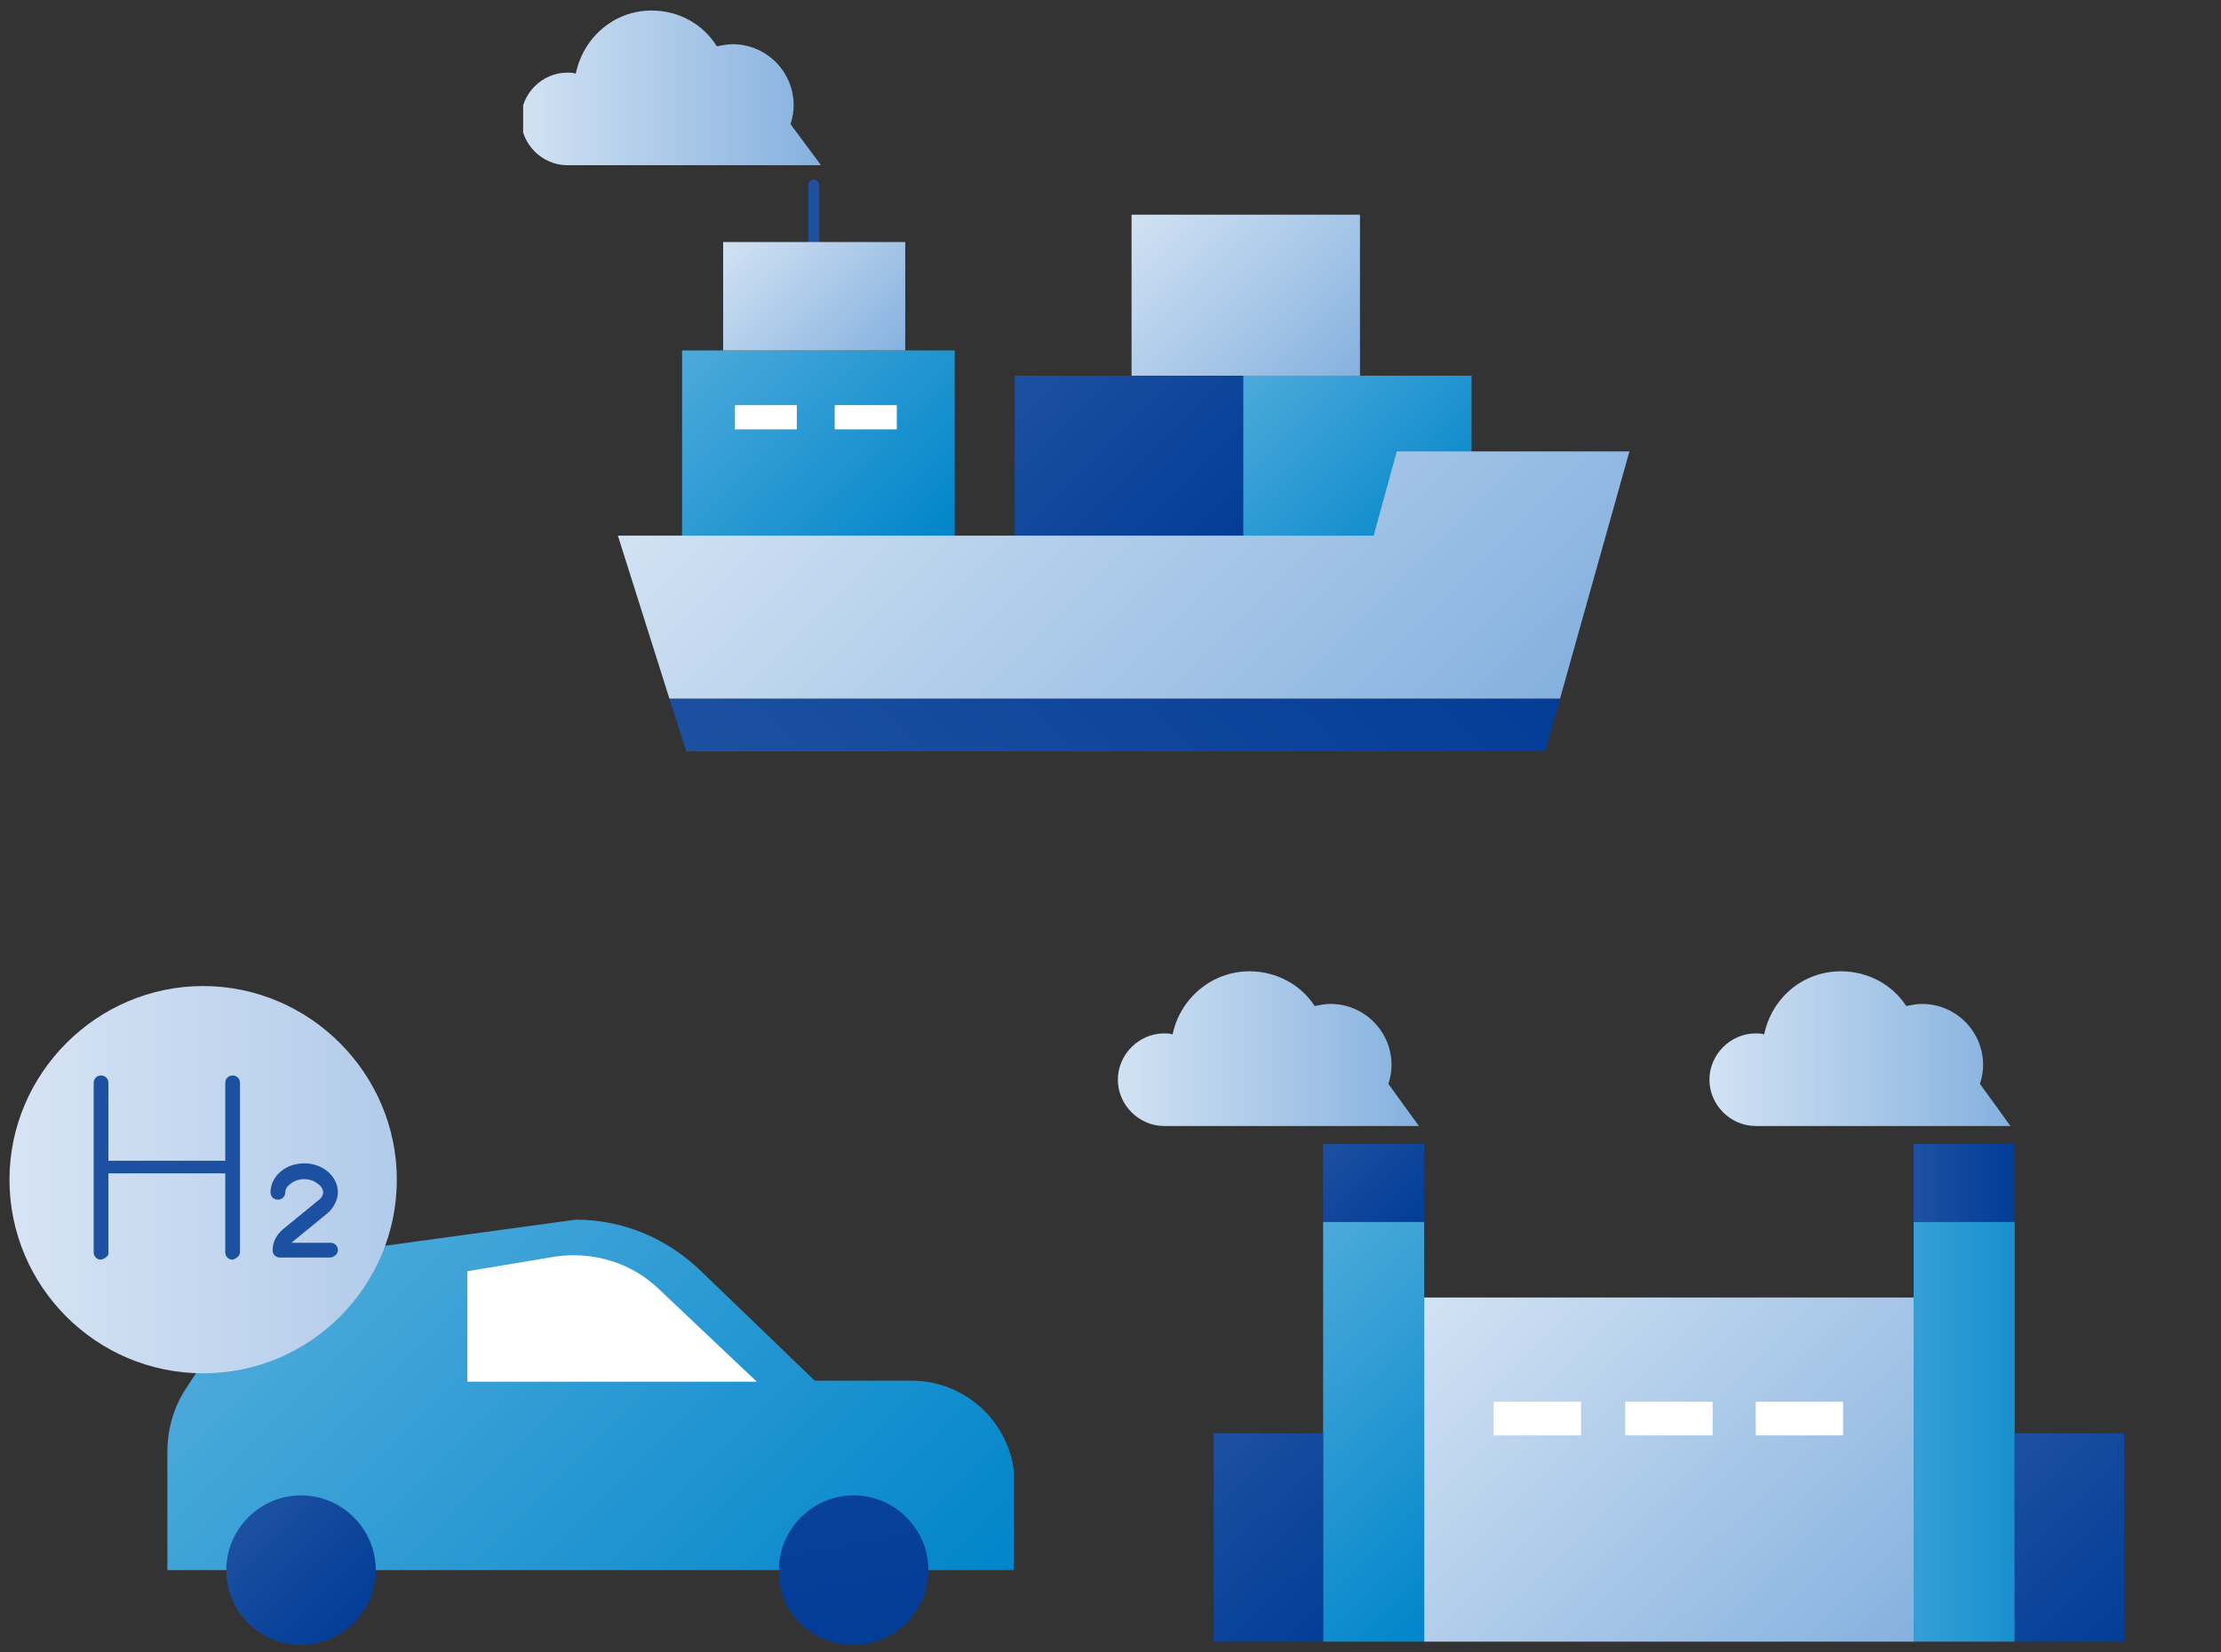 <?xml version="1.0" encoding="utf-8"?>
<!-- Generator: Adobe Illustrator 26.5.0, SVG Export Plug-In . SVG Version: 6.00 Build 0)  -->
<svg version="1.1" id="レイヤー_1" xmlns="http://www.w3.org/2000/svg" xmlns:xlink="http://www.w3.org/1999/xlink" x="0px"
	 y="0px" viewBox="0 0 211 157" style="enable-background:new 0 0 211 157;" xml:space="preserve">
<rect x="0" y="0" width="211" height="157" fill="#333333" stroke="none"/>
<style type="text/css">
	.st0{clip-path:url(#SVGID_00000097465539584039934050000010536246823198644899_);}
	.st1{fill:url(#SVGID_00000090997981238820288800000000843659291467566229_);}
	.st2{fill:url(#SVGID_00000014636237815540820370000007208223793995508357_);}
	.st3{fill:url(#SVGID_00000127035089032577270840000013523067864928248972_);}
	.st4{fill:#FFFFFF;}
	.st5{fill:url(#SVGID_00000023971921034086470190000001251386305543433640_);}
	.st6{fill:#1C50A1;}
	.st7{clip-path:url(#SVGID_00000011028812837174281400000007753743553283570097_);}
	.st8{fill:url(#SVGID_00000179637259654644956220000004595662512810615990_);}
	.st9{fill:url(#SVGID_00000144331861568159607030000001870024026451360432_);}
	.st10{fill:url(#SVGID_00000174590481076857233920000003888527676173018524_);}
	.st11{fill:url(#SVGID_00000015313966120020545930000014151248801855481535_);}
	.st12{fill:url(#SVGID_00000124130499175907418100000005419813273102220708_);}
	.st13{fill:url(#SVGID_00000179622568658795002380000015846579329545699763_);}
	.st14{fill:url(#SVGID_00000020401276404842986760000016929077283429155968_);}
	.st15{fill:url(#SVGID_00000124866200232541488690000013179477587372734869_);}
	.st16{fill:url(#SVGID_00000005224206658370370250000016520315135313383090_);}
	.st17{clip-path:url(#SVGID_00000182526196175884630930000001423346507043430052_);}
	.st18{fill:url(#SVGID_00000096056923892438171720000015234227170236303239_);}
	.st19{fill:url(#SVGID_00000158017469005597202560000011530075857380618921_);}
	.st20{fill:url(#SVGID_00000088824964354093287030000006045241631412888452_);}
	.st21{fill:url(#SVGID_00000007416059346112119160000016145695305016162474_);}
	.st22{fill:none;stroke:#1C50A1;stroke-width:1.053;stroke-linecap:round;stroke-linejoin:round;}
	.st23{fill:url(#SVGID_00000113338635486689603530000017111358446896140205_);}
	.st24{fill:url(#SVGID_00000106135930403697569760000005561902576121476792_);}
	.st25{fill:url(#SVGID_00000037668666352915080110000000330097009213211777_);}
	.st26{fill:url(#SVGID_00000168101447835003311400000008989125071024454296_);}
</style>
<g>
	<defs>
		<rect id="SVGID_1_" x="0.9" y="93.6" width="95.4" height="62.8"/>
	</defs>
	<clipPath id="SVGID_00000080164258215822994700000017539001933452803470_">
		<use xlink:href="#SVGID_1_"  style="overflow:visible;"/>
	</clipPath>
	<g style="clip-path:url(#SVGID_00000080164258215822994700000017539001933452803470_);">
		
			<linearGradient id="SVGID_00000043424202856333892670000016270346792538146725_" gradientUnits="userSpaceOnUse" x1="29.793" y1="41.101" x2="79.242" y2="-8.348" gradientTransform="matrix(1 0 0 -1 0 157.89)">
			<stop  offset="0" style="stop-color:#4DAADA"/>
			<stop  offset="1" style="stop-color:#0085CA"/>
		</linearGradient>
		<path style="fill:url(#SVGID_00000043424202856333892670000016270346792538146725_);" d="M21.5,149.2h-5.6V138
			c0-2.2,0.6-4.3,1.8-6.1l4.6-7.1c2-3.1,5.3-5.2,9-5.7l23.4-3.2c4.4,0,8.5,1.7,11.7,4.7l11,10.6h9.2c5.4,0,9.8,4.4,9.8,9.8v8.2h-8.1
			"/>
		
			<linearGradient id="SVGID_00000129191166430771007990000005273307784593339814_" gradientUnits="userSpaceOnUse" x1="23.584" y1="13.726" x2="33.678" y2="3.633" gradientTransform="matrix(1 0 0 -1 0 157.89)">
			<stop  offset="0" style="stop-color:#1C50A1"/>
			<stop  offset="1" style="stop-color:#033D97"/>
		</linearGradient>
		<path style="fill:url(#SVGID_00000129191166430771007990000005273307784593339814_);" d="M28.6,156.3c3.9,0,7.1-3.2,7.1-7.1
			c0-3.9-3.2-7.1-7.1-7.1s-7.1,3.2-7.1,7.1C21.5,153.2,24.7,156.3,28.6,156.3z"/>
		
			<linearGradient id="SVGID_00000008125217494267735860000006753760665508763050_" gradientUnits="userSpaceOnUse" x1="71.928" y1="63.597" x2="82.029" y2="2.94" gradientTransform="matrix(1 0 0 -1 0 157.89)">
			<stop  offset="0" style="stop-color:#1C50A1"/>
			<stop  offset="1" style="stop-color:#033D97"/>
		</linearGradient>
		<path style="fill:url(#SVGID_00000008125217494267735860000006753760665508763050_);" d="M81.1,156.3c3.9,0,7.1-3.2,7.1-7.1
			c0-3.9-3.2-7.1-7.1-7.1c-3.9,0-7.1,3.2-7.1,7.1C73.9,153.2,77.1,156.3,81.1,156.3z"/>
		<path class="st4" d="M71.9,131.3H44.4v-10.5l8.4-1.4c3.6-0.5,7.2,0.6,9.8,3.1L71.9,131.3z"/>
		
			<linearGradient id="SVGID_00000139264252574301102930000014406680162990868610_" gradientUnits="userSpaceOnUse" x1="0.85" y1="45.834" x2="37.744" y2="45.834" gradientTransform="matrix(1 0 0 -1 0 157.89)">
			<stop  offset="0" style="stop-color:#D7E4F4"/>
			<stop  offset="1" style="stop-color:#B2CBEA"/>
		</linearGradient>
		<path style="fill:url(#SVGID_00000139264252574301102930000014406680162990868610_);" d="M19.3,130.5c10.2,0,18.4-8.3,18.4-18.4
			s-8.3-18.4-18.4-18.4s-18.4,8.3-18.4,18.4S9.1,130.5,19.3,130.5z"/>
		<path class="st6" d="M31.3,119.5h-4.7c-0.4,0-0.7-0.3-0.7-0.7c0-0.8,0.4-1.5,1-2l3.3-2.7c0.3-0.2,0.5-0.5,0.5-0.8
			c0-0.3-0.2-0.6-0.5-0.8c-0.7-0.6-1.9-0.6-2.6,0c-0.3,0.2-0.5,0.5-0.5,0.8c0,0.4-0.3,0.7-0.7,0.7c-0.4,0-0.7-0.3-0.7-0.7
			c0-0.8,0.4-1.5,1-2c1.2-1,3.2-1,4.4,0c0.6,0.5,1,1.2,1,2c0,0.7-0.4,1.5-1,2l-3.3,2.7c0,0-0.1,0.1-0.1,0.1h3.7
			c0.4,0,0.7,0.3,0.7,0.7S31.7,119.5,31.3,119.5L31.3,119.5z"/>
		<path class="st6" d="M9.6,119.7c-0.4,0-0.7-0.3-0.7-0.7v-16.1c0-0.4,0.3-0.7,0.7-0.7c0.4,0,0.7,0.3,0.7,0.7v16.1
			C10.4,119.3,10,119.6,9.6,119.7L9.6,119.7z"/>
		<path class="st6" d="M22.1,119.7c-0.4,0-0.7-0.3-0.7-0.7v-16.1c0-0.4,0.3-0.7,0.7-0.7s0.7,0.3,0.7,0.7v16.1
			C22.8,119.3,22.5,119.6,22.1,119.7L22.1,119.7z"/>
		<path class="st6" d="M21.7,111.5H10.2c-0.3,0-0.6-0.3-0.6-0.6s0.3-0.6,0.6-0.6h11.6c0.3,0,0.6,0.3,0.6,0.6S22.1,111.5,21.7,111.5z
			"/>
	</g>
</g>
<g>
	<defs>
		<rect id="SVGID_00000072977828065444861050000013670095851258233984_" x="104.8" y="92.3" width="105.3" height="63.7"/>
	</defs>
	<clipPath id="SVGID_00000018217566878126138750000012891158696185226161_">
		<use xlink:href="#SVGID_00000072977828065444861050000013670095851258233984_"  style="overflow:visible;"/>
	</clipPath>
	<g style="clip-path:url(#SVGID_00000018217566878126138750000012891158696185226161_);">
		
			<linearGradient id="SVGID_00000175283814312384198820000014682237419842108054_" gradientUnits="userSpaceOnUse" x1="138.853" y1="38.129" x2="178.201" y2="-1.678" gradientTransform="matrix(1 0 0 -1 0 157.89)">
			<stop  offset="0" style="stop-color:#D2E2F3"/>
			<stop  offset="1" style="stop-color:#85B1DF"/>
		</linearGradient>
		<path style="fill:url(#SVGID_00000175283814312384198820000014682237419842108054_);" d="M135.3,156v-32.7h46.5V156"/>
		
			<linearGradient id="SVGID_00000046313087545957949330000002477091141145004186_" gradientUnits="userSpaceOnUse" x1="118.126" y1="34.349" x2="142.817" y2="9.369" gradientTransform="matrix(1 0 0 -1 0 157.89)">
			<stop  offset="0" style="stop-color:#4DAADA"/>
			<stop  offset="1" style="stop-color:#0085CA"/>
		</linearGradient>
		<path style="fill:url(#SVGID_00000046313087545957949330000002477091141145004186_);" d="M135.3,116.1h-9.6V156h9.6V116.1z"/>
		
			<linearGradient id="SVGID_00000075879368292426249140000008330509885076254106_" gradientUnits="userSpaceOnUse" x1="126.266" y1="49.765" x2="134.677" y2="41.256" gradientTransform="matrix(1 0 0 -1 0 157.89)">
			<stop  offset="0" style="stop-color:#1C50A1"/>
			<stop  offset="1" style="stop-color:#033D97"/>
		</linearGradient>
		<path style="fill:url(#SVGID_00000075879368292426249140000008330509885076254106_);" d="M135.3,108.7h-9.6v7.4h9.6V108.7z"/>
		
			<linearGradient id="SVGID_00000129920061064793811140000012853376940862891410_" gradientUnits="userSpaceOnUse" x1="174.095" y1="21.859" x2="199.069" y2="21.859" gradientTransform="matrix(1 0 0 -1 0 157.89)">
			<stop  offset="0" style="stop-color:#4DAADA"/>
			<stop  offset="1" style="stop-color:#0085CA"/>
		</linearGradient>
		<path style="fill:url(#SVGID_00000129920061064793811140000012853376940862891410_);" d="M191.4,116.1h-9.6V156h9.6V116.1z"/>
		
			<linearGradient id="SVGID_00000127725657554177508290000002318485217363076793_" gradientUnits="userSpaceOnUse" x1="182.324" y1="45.511" x2="190.84" y2="45.511" gradientTransform="matrix(1 0 0 -1 0 157.89)">
			<stop  offset="0" style="stop-color:#1C50A1"/>
			<stop  offset="1" style="stop-color:#033D97"/>
		</linearGradient>
		<path style="fill:url(#SVGID_00000127725657554177508290000002318485217363076793_);" d="M191.4,108.7h-9.6v7.4h9.6V108.7z"/>
		
			<linearGradient id="SVGID_00000074410100181229022450000004608630218640258442_" gradientUnits="userSpaceOnUse" x1="189.061" y1="19.389" x2="204.106" y2="4.169" gradientTransform="matrix(1 0 0 -1 0 157.89)">
			<stop  offset="0" style="stop-color:#1C50A1"/>
			<stop  offset="1" style="stop-color:#033D97"/>
		</linearGradient>
		<path style="fill:url(#SVGID_00000074410100181229022450000004608630218640258442_);" d="M201.8,136.2h-10.4V156h10.4V136.2z"/>
		
			<linearGradient id="SVGID_00000120543459722113478090000004702713774807398847_" gradientUnits="userSpaceOnUse" x1="112.947" y1="19.39" x2="127.993" y2="4.169" gradientTransform="matrix(1 0 0 -1 0 157.89)">
			<stop  offset="0" style="stop-color:#1C50A1"/>
			<stop  offset="1" style="stop-color:#033D97"/>
		</linearGradient>
		<path style="fill:url(#SVGID_00000120543459722113478090000004702713774807398847_);" d="M125.7,136.2h-10.4V156h10.4V136.2z"/>
		<path class="st4" d="M150.2,133.2h-8.3v3.2h8.3V133.2z"/>
		<path class="st4" d="M162.7,133.2h-8.3v3.2h8.3V133.2z"/>
		<path class="st4" d="M175.1,133.2h-8.3v3.2h8.3V133.2z"/>
		
			<linearGradient id="SVGID_00000119826191247093109800000004713974786949611146_" gradientUnits="userSpaceOnUse" x1="191.055" y1="58.235" x2="162.405" y2="58.235" gradientTransform="matrix(1 0 0 -1 0 157.89)">
			<stop  offset="0" style="stop-color:#85B1DF"/>
			<stop  offset="1" style="stop-color:#D2E2F3"/>
		</linearGradient>
		<path style="fill:url(#SVGID_00000119826191247093109800000004713974786949611146_);" d="M191,107h-24.2c-2.4,0-4.4-2-4.4-4.4
			c0-2.4,2-4.4,4.4-4.4c0.3,0,0.5,0,0.8,0.1c0.7-3.4,3.6-6,7.3-6c2.6,0,4.9,1.3,6.2,3.3c0.5-0.1,1-0.2,1.5-0.2
			c3.2,0,5.8,2.6,5.8,5.8c0,0.6-0.1,1.2-0.3,1.8L191,107L191,107z"/>
		
			<linearGradient id="SVGID_00000013185032147236023310000010876235256257147829_" gradientUnits="userSpaceOnUse" x1="134.801" y1="58.235" x2="106.15" y2="58.235" gradientTransform="matrix(1 0 0 -1 0 157.89)">
			<stop  offset="0" style="stop-color:#85B1DF"/>
			<stop  offset="1" style="stop-color:#D2E2F3"/>
		</linearGradient>
		<path style="fill:url(#SVGID_00000013185032147236023310000010876235256257147829_);" d="M134.8,107h-24.2c-2.4,0-4.4-2-4.4-4.4
			c0-2.4,2-4.4,4.4-4.4c0.3,0,0.5,0,0.8,0.1c0.7-3.4,3.7-6,7.3-6c2.6,0,4.9,1.3,6.2,3.3c0.5-0.1,1-0.2,1.5-0.2
			c3.2,0,5.8,2.6,5.8,5.8c0,0.6-0.1,1.2-0.3,1.8L134.8,107L134.8,107z"/>
	</g>
</g>
<g>
	<defs>
		<rect id="SVGID_00000075134836308258483190000003017101531003675301_" x="49.7" y="0.9" width="105.1" height="70.5"/>
	</defs>
	<clipPath id="SVGID_00000112611507440386335490000016736936401074471810_">
		<use xlink:href="#SVGID_00000075134836308258483190000003017101531003675301_"  style="overflow:visible;"/>
	</clipPath>
	<g style="clip-path:url(#SVGID_00000112611507440386335490000016736936401074471810_);">
		
			<linearGradient id="SVGID_00000139268969123367472950000017231531348695312046_" gradientUnits="userSpaceOnUse" x1="116.371" y1="104.925" x2="138.088" y2="126.642" gradientTransform="matrix(-1 0 0 -1 205 157.89)">
			<stop  offset="0" style="stop-color:#0085CA"/>
			<stop  offset="1" style="stop-color:#4DAADA"/>
		</linearGradient>
		<path style="fill:url(#SVGID_00000139268969123367472950000017231531348695312046_);" d="M64.8,50.9V33.3h25.9v17.6"/>
		
			<linearGradient id="SVGID_00000137097317454415471800000014889012877726514590_" gradientUnits="userSpaceOnUse" x1="66.832" y1="105.385" x2="85.317" y2="123.871" gradientTransform="matrix(-1 0 0 -1 205 157.89)">
			<stop  offset="0" style="stop-color:#0085CA"/>
			<stop  offset="1" style="stop-color:#4DAADA"/>
		</linearGradient>
		<path style="fill:url(#SVGID_00000137097317454415471800000014889012877726514590_);" d="M118.1,50.9h21.7V35.7h-21.7V50.9z"/>
		
			<linearGradient id="SVGID_00000155111888792408191090000002074741404897465509_" gradientUnits="userSpaceOnUse" x1="88.503" y1="105.385" x2="106.989" y2="123.871" gradientTransform="matrix(-1 0 0 -1 205 157.89)">
			<stop  offset="0" style="stop-color:#033D97"/>
			<stop  offset="1" style="stop-color:#1C50A1"/>
		</linearGradient>
		<path style="fill:url(#SVGID_00000155111888792408191090000002074741404897465509_);" d="M96.4,50.9h21.7V35.7H96.4V50.9z"/>
		
			<linearGradient id="SVGID_00000147208166248374797950000002408272017158843318_" gradientUnits="userSpaceOnUse" x1="77.374" y1="120.608" x2="95.86" y2="139.094" gradientTransform="matrix(-1 0 0 -1 205 157.89)">
			<stop  offset="0" style="stop-color:#85B1DF"/>
			<stop  offset="1" style="stop-color:#D2E2F3"/>
		</linearGradient>
		<path style="fill:url(#SVGID_00000147208166248374797950000002408272017158843318_);" d="M107.5,35.7h21.7V20.4h-21.7V35.7z"/>
		<path class="st22" d="M77.3,17.6V23"/>
		
			<linearGradient id="SVGID_00000153688571642414472220000018013343532156605594_" gradientUnits="userSpaceOnUse" x1="70.449" y1="77.84" x2="122.962" y2="130.353" gradientTransform="matrix(-1 0 0 -1 205 157.89)">
			<stop  offset="0" style="stop-color:#85B1DF"/>
			<stop  offset="1" style="stop-color:#D2E2F3"/>
		</linearGradient>
		<path style="fill:url(#SVGID_00000153688571642414472220000018013343532156605594_);" d="M63.6,66.4h84.6l6.6-23.5h-22.1l-2.2,8
			H58.7L63.6,66.4z"/>
		
			<linearGradient id="SVGID_00000008841740611339940070000011239284621389334951_" gradientUnits="userSpaceOnUse" x1="77.066" y1="111.698" x2="121.058" y2="67.706" gradientTransform="matrix(-1 0 0 -1 205 157.89)">
			<stop  offset="0" style="stop-color:#033D97"/>
			<stop  offset="1" style="stop-color:#1C50A1"/>
		</linearGradient>
		<path style="fill:url(#SVGID_00000008841740611339940070000011239284621389334951_);" d="M146.8,71.4l1.4-5H63.6l1.6,5H146.8z"/>
		<path class="st4" d="M79.3,40.8h5.9v-2.3h-5.9V40.8z"/>
		<path class="st4" d="M69.8,40.8h5.9v-2.3h-5.9V40.8z"/>
		
			<linearGradient id="SVGID_00000026143657333379221410000002816241511186998688_" gradientUnits="userSpaceOnUse" x1="100.5" y1="149.596" x2="72.03" y2="149.596" gradientTransform="matrix(1 0 0 -1 -22.5 157.89)">
			<stop  offset="0" style="stop-color:#85B1DF"/>
			<stop  offset="1" style="stop-color:#D2E2F3"/>
		</linearGradient>
		<path style="fill:url(#SVGID_00000026143657333379221410000002816241511186998688_);" d="M78,15.7H53.9c-2.4,0-4.4-2-4.4-4.4
			c0-2.4,2-4.4,4.4-4.4c0.3,0,0.5,0,0.8,0.1c0.7-3.4,3.6-6,7.2-6c2.6,0,4.9,1.3,6.2,3.4c0.5-0.1,1-0.2,1.5-0.2
			c3.2,0,5.8,2.6,5.8,5.8c0,0.6-0.1,1.2-0.3,1.8L78,15.7L78,15.7z"/>
		
			<linearGradient id="SVGID_00000171677995506881914230000004846814040905187727_" gradientUnits="userSpaceOnUse" x1="120.772" y1="122.82" x2="134.545" y2="136.593" gradientTransform="matrix(-1 0 0 -1 205 157.89)">
			<stop  offset="0" style="stop-color:#85B1DF"/>
			<stop  offset="1" style="stop-color:#D2E2F3"/>
		</linearGradient>
		<path style="fill:url(#SVGID_00000171677995506881914230000004846814040905187727_);" d="M68.7,33.3H86V23H68.7V33.3z"/>
	</g>
</g>
</svg>
